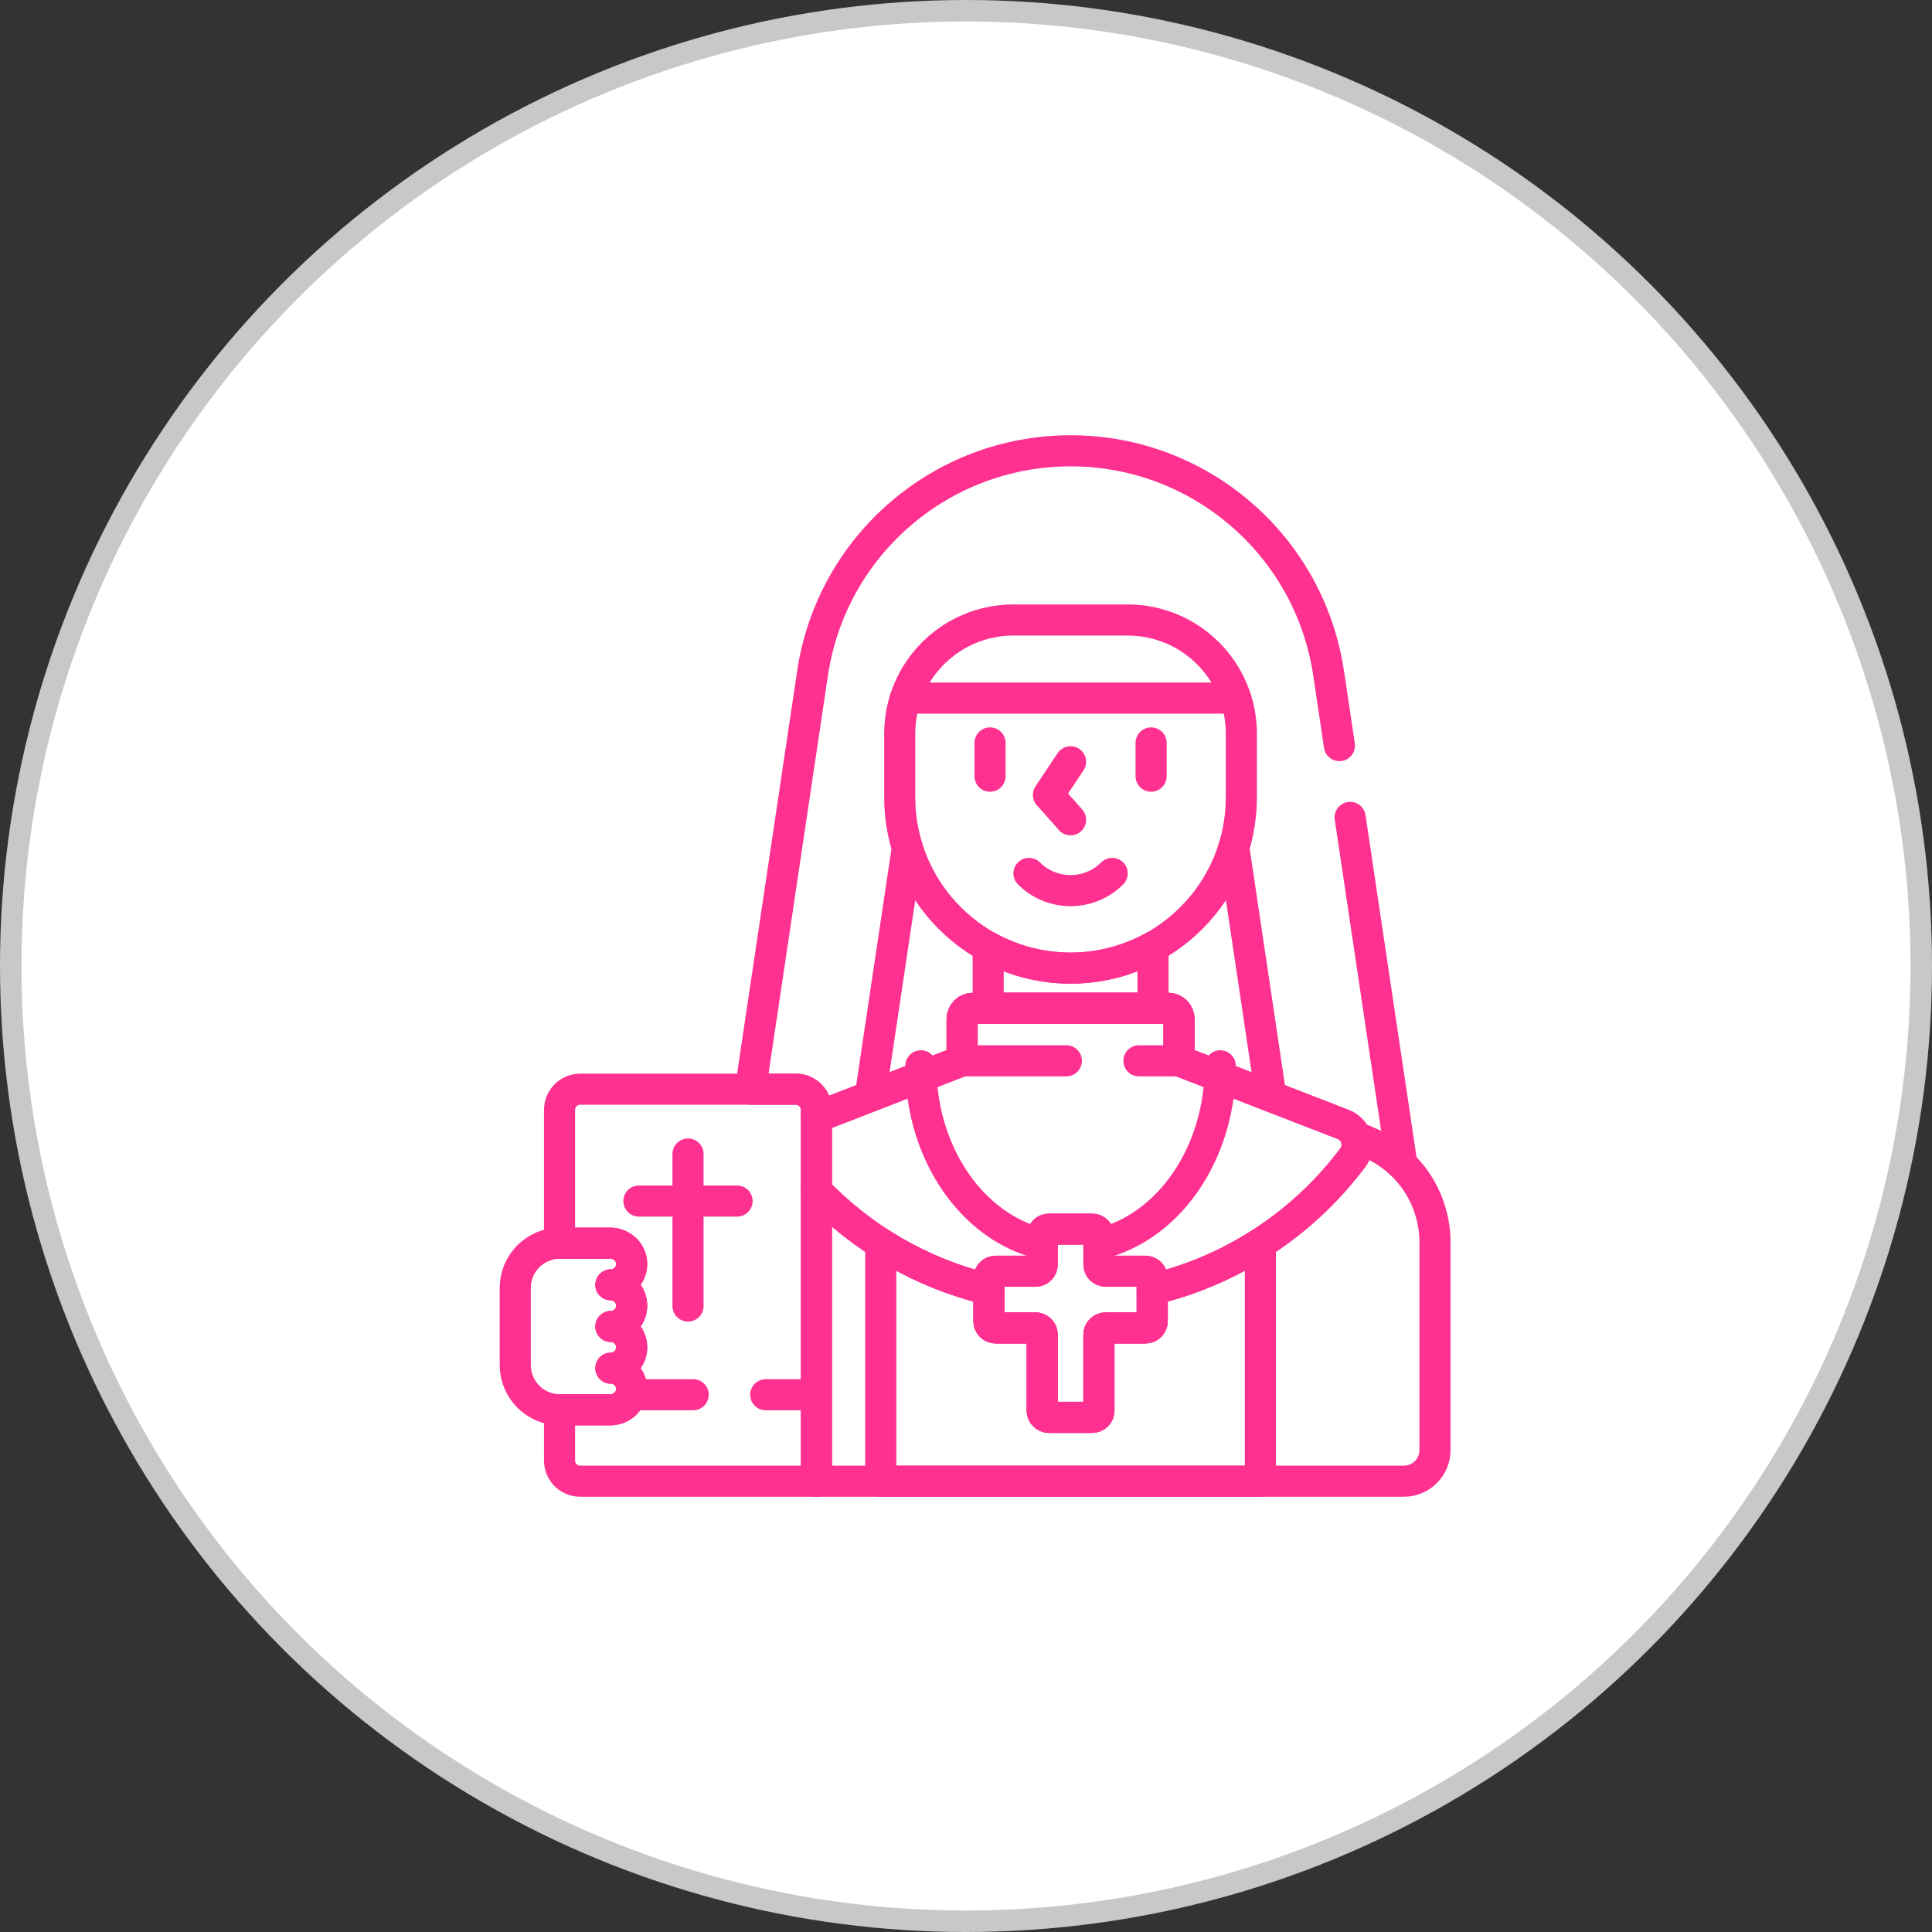<svg xmlns="http://www.w3.org/2000/svg" fill="none" viewBox="0 0 90 90" height="90" width="90">
<rect x="0" y="0" width="90" height="90" fill="#333333" stroke="none"/>
<g clip-path="url(#clip0_1220_731)">
<circle stroke="#C8C8C8" fill="white" r="44.5" cy="45" cx="45"></circle>
<path stroke-linejoin="round" stroke-linecap="round" stroke-miterlimit="10" stroke-width="1.449" stroke="#FE3190" d="M62.395 34.733L61.892 31.36C61.004 25.407 55.892 21 49.872 21C43.852 21 38.74 25.407 37.852 31.36L34.961 50.739H37.071C37.602 50.739 38.032 51.169 38.032 51.7V52.048L44.819 49.416V47.476C44.819 47.409 44.832 47.344 44.858 47.282C44.883 47.221 44.92 47.165 44.967 47.118C45.014 47.071 45.07 47.034 45.131 47.009C45.193 46.983 45.258 46.97 45.325 46.97H54.419C54.486 46.97 54.551 46.983 54.613 47.009C54.674 47.034 54.73 47.071 54.777 47.118C54.824 47.165 54.861 47.221 54.886 47.282C54.912 47.344 54.925 47.409 54.925 47.476V49.416L62.574 52.382C62.853 52.49 63.052 52.705 63.15 52.957L63.794 53.234C64.355 53.475 64.867 53.816 65.305 54.24L62.894 38.077M59.204 51.075L57.476 39.491M42.268 39.491L40.539 51.075"></path>
<path stroke-linejoin="round" stroke-linecap="round" stroke-miterlimit="10" stroke-width="1.449" stroke="#FE3190" d="M49.872 45.099C48.479 45.099 47.171 44.74 46.032 44.111V46.97H53.712V44.111C52.574 44.74 51.265 45.099 49.872 45.099Z"></path>
<path stroke-linejoin="round" stroke-linecap="round" stroke-miterlimit="10" stroke-width="1.449" stroke="#FE3190" d="M49.87 45.099C45.475 45.099 41.913 41.537 41.913 37.142V34.18C41.913 31.254 44.285 28.882 47.211 28.882H52.529C55.455 28.882 57.827 31.254 57.827 34.18V37.142C57.827 41.537 54.264 45.099 49.87 45.099ZM63.792 53.234L63.148 52.957C63.27 53.266 63.24 53.631 63.02 53.925C60.755 56.95 57.469 59.167 53.673 60.067V61.543C53.673 61.627 53.64 61.708 53.58 61.767C53.521 61.827 53.44 61.86 53.356 61.86H51.507C51.423 61.86 51.343 61.894 51.283 61.953C51.224 62.012 51.19 62.093 51.19 62.177V65.709C51.19 65.793 51.157 65.873 51.098 65.933C51.038 65.992 50.958 66.026 50.873 66.026H48.866C48.782 66.026 48.702 65.992 48.642 65.933C48.583 65.873 48.549 65.793 48.549 65.709V62.177C48.549 62.093 48.516 62.012 48.456 61.953C48.397 61.894 48.316 61.86 48.232 61.86H46.383C46.299 61.86 46.219 61.827 46.159 61.767C46.1 61.708 46.066 61.627 46.066 61.543V60.067C42.95 59.328 40.177 57.7 38.03 55.467V69H65.398C66.198 69 66.847 68.351 66.847 67.551V57.875C66.847 56.888 66.557 55.922 66.014 55.097C65.472 54.272 64.699 53.624 63.792 53.234Z"></path>
<path stroke-linejoin="round" stroke-linecap="round" stroke-miterlimit="10" stroke-width="1.449" stroke="#FE3190" d="M47.933 40.687C49.004 41.757 50.739 41.757 51.81 40.687M49.871 35.486L48.842 37.031L49.871 38.189M46.12 34.609V36.158M53.623 34.609V36.158M53.675 60.068V61.543C53.675 61.627 53.641 61.708 53.582 61.767C53.522 61.827 53.442 61.86 53.358 61.86H51.509C51.425 61.86 51.344 61.894 51.285 61.953C51.225 62.012 51.192 62.093 51.192 62.177V65.709C51.192 65.793 51.158 65.873 51.099 65.933C51.04 65.992 50.959 66.026 50.875 66.026H48.868C48.784 66.026 48.703 65.992 48.644 65.933C48.584 65.873 48.551 65.793 48.551 65.709V62.177C48.551 62.093 48.517 62.012 48.458 61.953C48.399 61.894 48.318 61.86 48.234 61.86H46.385C46.301 61.86 46.22 61.827 46.161 61.767C46.102 61.708 46.068 61.627 46.068 61.543V60.068C44.28 59.643 42.577 58.919 41.029 57.927V69H58.713V57.927C57.166 58.919 55.463 59.643 53.675 60.068Z"></path>
<path stroke-linejoin="round" stroke-linecap="round" stroke-miterlimit="10" stroke-width="1.449" stroke="#FE3190" d="M42.18 32.52H57.56M62.572 52.382L54.922 49.415V47.475C54.922 47.341 54.869 47.213 54.775 47.118C54.68 47.023 54.551 46.97 54.417 46.97H45.322C45.188 46.97 45.06 47.023 44.965 47.118C44.87 47.213 44.817 47.341 44.817 47.475V49.415L38.03 52.047V55.466C40.177 57.7 42.95 59.328 46.066 60.067V59.536C46.066 59.494 46.075 59.453 46.091 59.414C46.107 59.376 46.13 59.341 46.159 59.312C46.189 59.282 46.224 59.259 46.262 59.243C46.301 59.227 46.342 59.219 46.383 59.219H48.232C48.316 59.219 48.397 59.185 48.456 59.126C48.516 59.067 48.549 58.986 48.549 58.902V57.574C48.549 57.49 48.583 57.409 48.642 57.35C48.702 57.29 48.782 57.257 48.866 57.257H50.874C50.958 57.257 51.038 57.29 51.098 57.35C51.157 57.409 51.191 57.49 51.191 57.574V58.902C51.191 58.944 51.199 58.985 51.215 59.023C51.231 59.062 51.254 59.097 51.283 59.126C51.313 59.156 51.348 59.179 51.386 59.195C51.425 59.211 51.466 59.219 51.508 59.219H53.356C53.44 59.219 53.521 59.252 53.58 59.312C53.64 59.371 53.673 59.452 53.673 59.536V60.067C57.469 59.167 60.755 56.95 63.021 53.924C63.42 53.391 63.193 52.623 62.572 52.382Z"></path>
<path stroke-linejoin="round" stroke-linecap="round" stroke-miterlimit="10" stroke-width="1.449" stroke="#FE3190" d="M51.192 57.95C54.411 57.202 56.844 53.771 56.844 49.65M42.898 49.65C42.898 53.771 45.331 57.202 48.55 57.95"></path>
<path stroke-linejoin="round" stroke-linecap="round" stroke-miterlimit="10" stroke-width="1.449" stroke="#FE3190" d="M53.056 49.416H54.925V47.476C54.925 47.342 54.872 47.214 54.777 47.119C54.682 47.024 54.554 46.971 54.42 46.971H45.325C45.191 46.971 45.063 47.024 44.968 47.119C44.873 47.214 44.82 47.342 44.82 47.476V49.416H49.675M38.033 64.972H35.671M32.291 64.972H29.388M32.05 53.759V60.839M29.763 55.95H34.336M53.359 59.219H51.51C51.426 59.219 51.345 59.186 51.286 59.127C51.227 59.067 51.193 58.986 51.193 58.903V57.574C51.193 57.49 51.16 57.41 51.1 57.35C51.041 57.291 50.96 57.257 50.876 57.257H48.869C48.785 57.257 48.704 57.291 48.645 57.35C48.585 57.41 48.552 57.49 48.552 57.574V58.903C48.552 58.986 48.519 59.067 48.459 59.127C48.4 59.186 48.319 59.219 48.235 59.219H46.386C46.302 59.219 46.221 59.253 46.162 59.312C46.103 59.372 46.069 59.452 46.069 59.536V61.544C46.069 61.628 46.103 61.708 46.162 61.768C46.221 61.827 46.302 61.861 46.386 61.861H48.235C48.319 61.861 48.4 61.894 48.459 61.953C48.519 62.013 48.552 62.094 48.552 62.178V65.709C48.552 65.793 48.585 65.874 48.645 65.933C48.704 65.993 48.785 66.026 48.869 66.026H50.876C50.96 66.026 51.041 65.993 51.1 65.933C51.16 65.874 51.193 65.793 51.193 65.709V62.178C51.193 62.094 51.227 62.013 51.286 61.953C51.346 61.894 51.426 61.861 51.51 61.861H53.359C53.443 61.861 53.524 61.827 53.583 61.768C53.643 61.708 53.676 61.628 53.676 61.544V59.536C53.676 59.452 53.642 59.372 53.583 59.312C53.524 59.253 53.443 59.219 53.359 59.219ZM37.072 50.739H27.028C26.497 50.739 26.066 51.169 26.066 51.7V57.913C26.075 57.913 26.082 57.912 26.09 57.912H28.423C28.94 57.912 29.391 58.302 29.425 58.818C29.461 59.383 29.014 59.853 28.456 59.853C28.992 59.853 29.427 60.287 29.427 60.823C29.427 61.359 28.992 61.794 28.456 61.794C28.992 61.794 29.427 62.228 29.427 62.764C29.427 63.3 28.992 63.735 28.456 63.735C29.014 63.735 29.461 64.205 29.425 64.77C29.391 65.286 28.94 65.676 28.423 65.676H26.09C26.082 65.676 26.075 65.675 26.066 65.675V68.039C26.066 68.57 26.497 69 27.028 69H38.033V51.7C38.033 51.169 37.603 50.739 37.072 50.739Z"></path>
<path stroke-linejoin="round" stroke-linecap="round" stroke-miterlimit="10" stroke-width="1.449" stroke="#FE3190" d="M28.422 65.675C28.939 65.675 29.391 65.285 29.424 64.769C29.461 64.204 29.013 63.734 28.456 63.734C28.992 63.734 29.426 63.3 29.426 62.764C29.426 62.228 28.992 61.793 28.456 61.793C28.992 61.793 29.426 61.359 29.426 60.823C29.426 60.287 28.992 59.852 28.456 59.852C29.013 59.852 29.461 59.382 29.424 58.817C29.391 58.301 28.939 57.911 28.422 57.911H26.09C24.937 57.911 24.002 58.846 24.002 59.999V63.587C24.002 64.74 24.937 65.675 26.09 65.675L28.422 65.675Z"></path>
</g>
<defs>
<clipPath id="clip0_1220_731">
<rect fill="white" height="90" width="90"></rect>
</clipPath>
</defs>
</svg>
